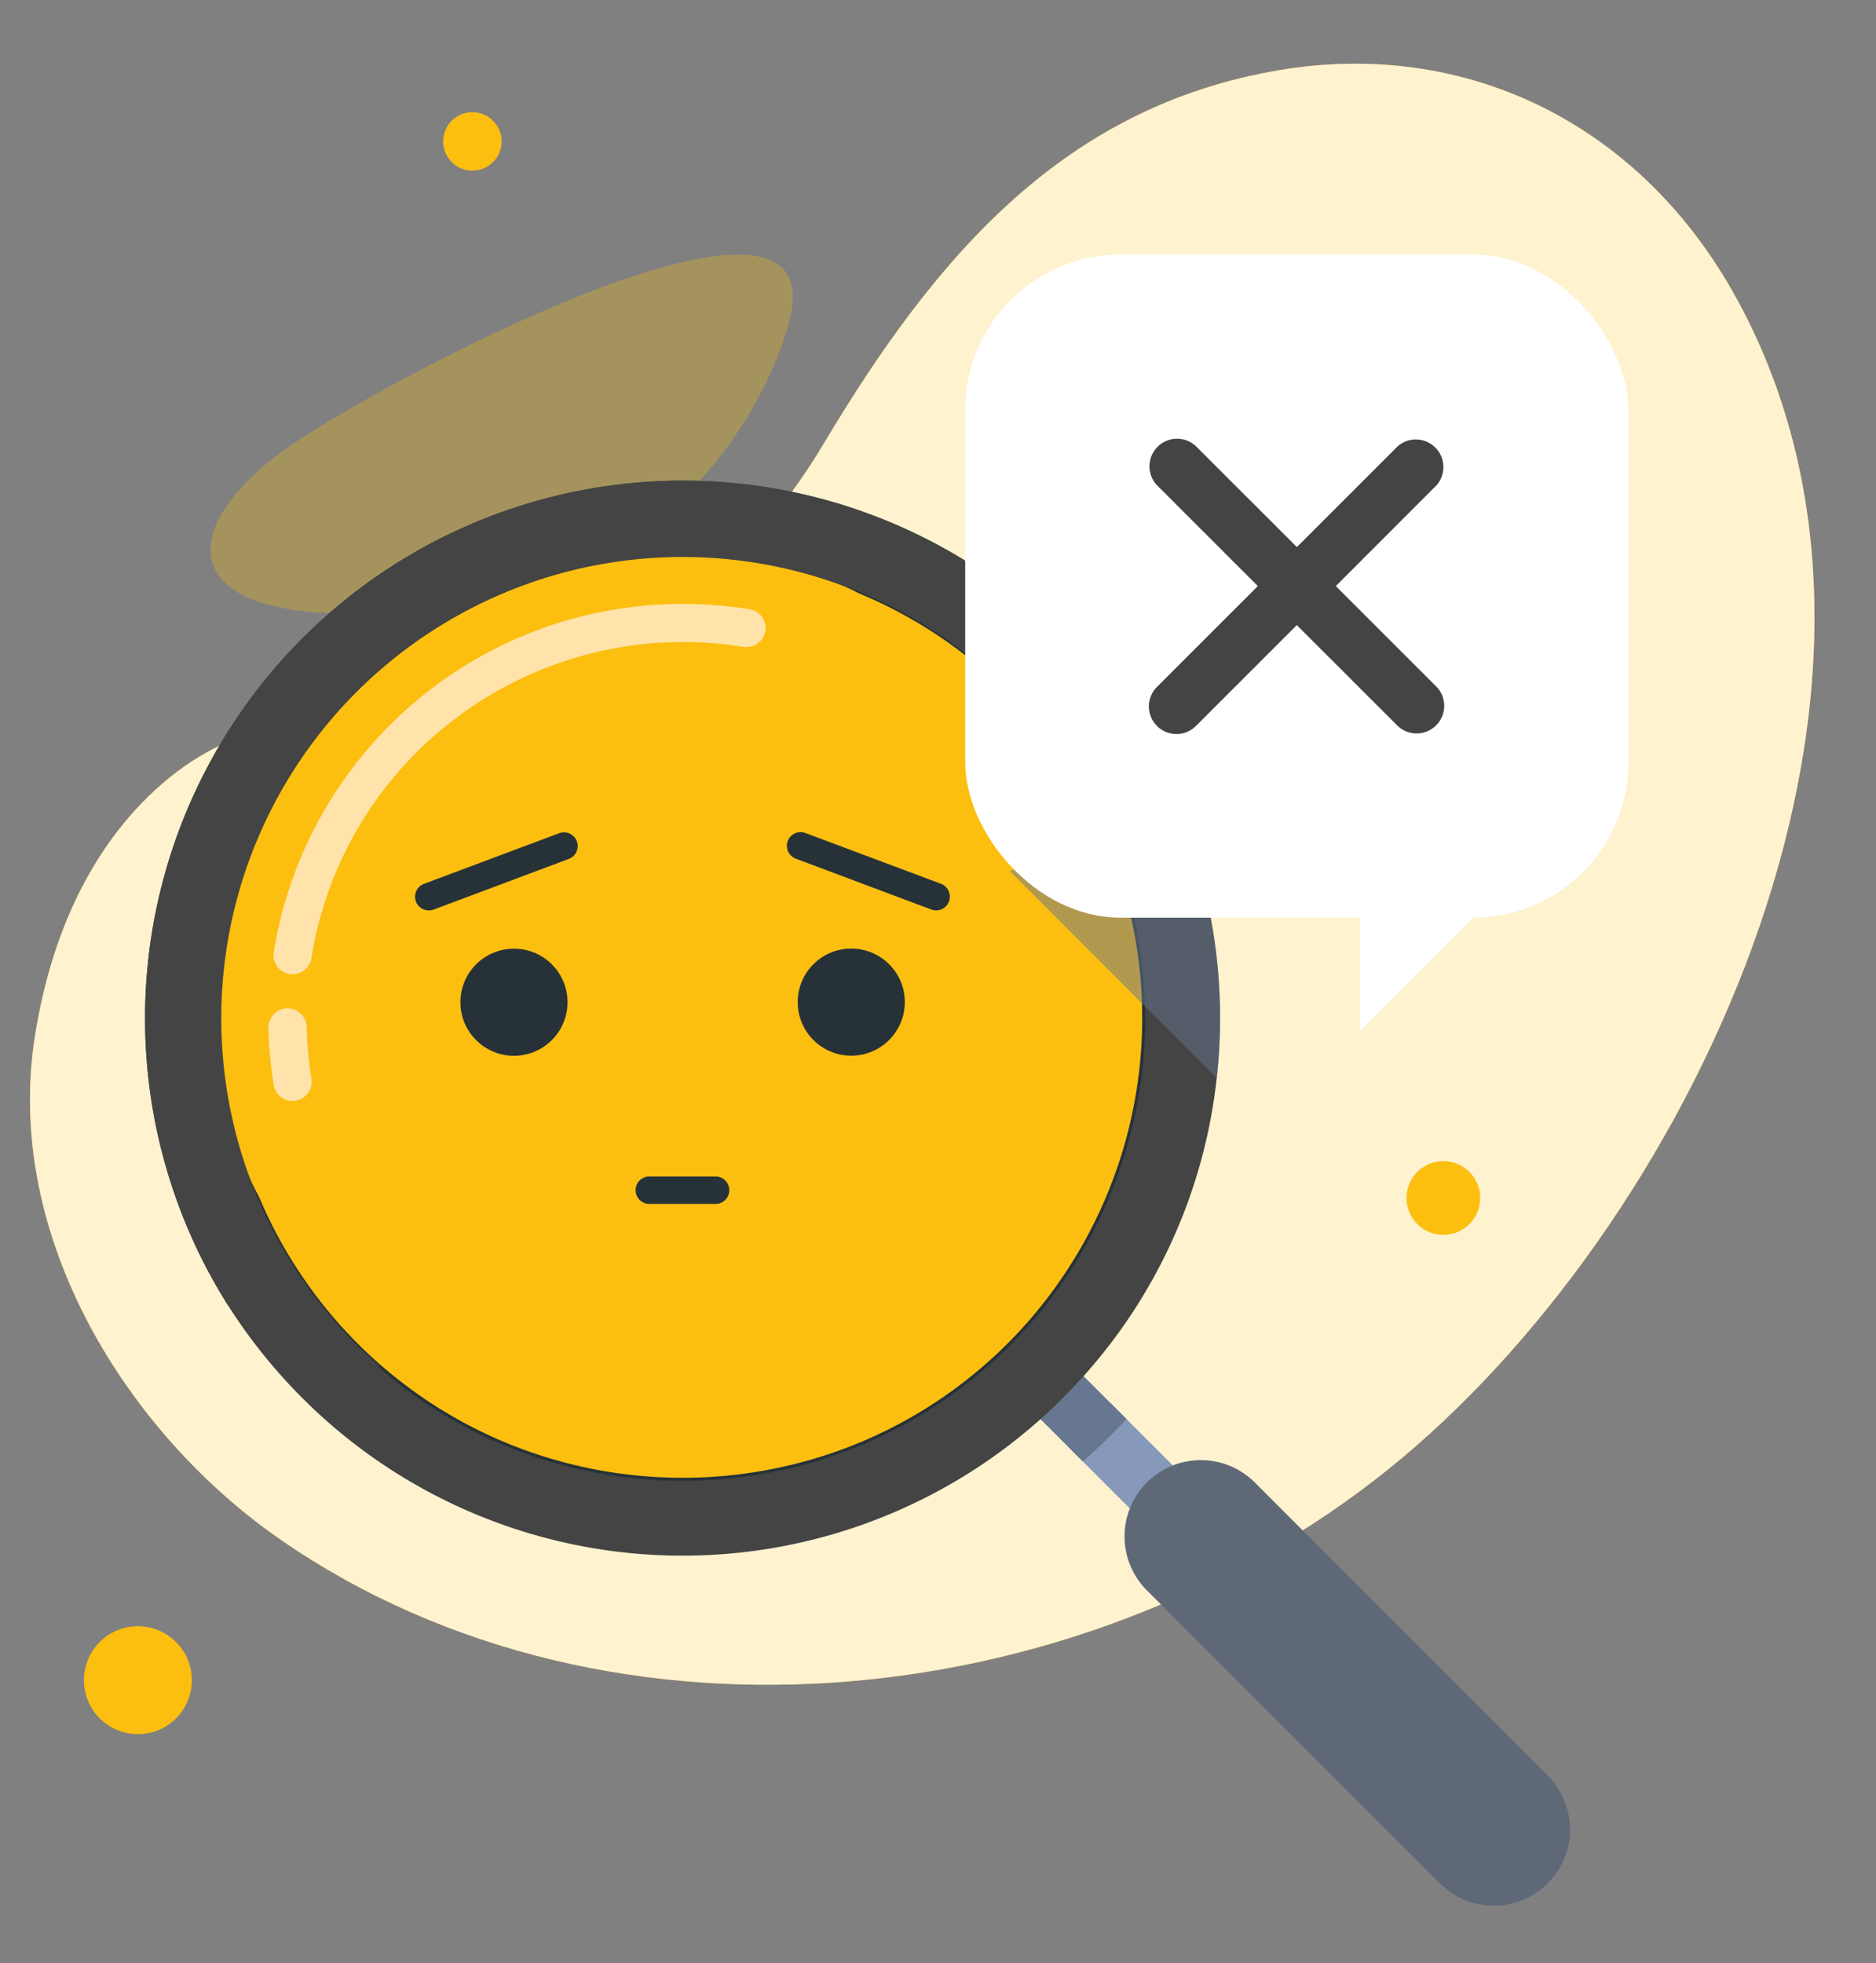 <svg id="Layer_1" data-name="Layer 1" xmlns="http://www.w3.org/2000/svg" viewBox="0 0 511.37 535.18"><rect x="0" y="0" width="511.37" height="535.18" fill="#808080" stroke="none"/><defs><style>.cls-1,.cls-2,.cls-7{fill:#fcbf10;}.cls-2{opacity:0.3;}.cls-10,.cls-2,.cls-3{isolation:isolate;}.cls-11,.cls-3{fill:#fff;}.cls-3{opacity:0.8;}.cls-4{fill:#8699ba;}.cls-10,.cls-5{fill:#677691;}.cls-6{fill:#444;}.cls-7{stroke:#263238;stroke-miterlimit:10;stroke-width:0.83px;}.cls-8{fill:#5f6877;}.cls-9{fill:#ffe3ab;}.cls-10{opacity:0.5;}.cls-12{fill:#263238;}</style></defs><title>Artboard 3</title><path class="cls-1" d="M128.16,188.51c42.51-8,73.23-28.79,96.64-68,30.68-51.33,65.59-91.6,124.07-101.41,49.75-8.34,97,13.72,123.45,60.41,59.27,104.7-9.73,250.53-90.09,317.87-83.41,69.92-215.06,85.05-305.82,22.26C35.1,391.05.86,337.4,9.53,282.4c4.33-27.51,15.66-53.28,36.63-70.39,20.5-16.72,46.06-18.19,70.57-21.63C120.51,189.85,124.33,189.23,128.16,188.51Z"/><path class="cls-2" d="M214.73,89s-16.6,67.4-94.28,76.65S45.18,143,82.86,119,229.59,40.2,214.73,89Z"/><path class="cls-3" d="M128.16,188.51c42.51-8,73.23-28.79,96.64-68,30.68-51.33,65.59-91.6,124.07-101.41,49.75-8.34,97,13.72,123.45,60.41,59.27,104.7-9.73,250.53-90.09,317.87-83.41,69.92-215.06,85.05-305.82,22.26C35.1,391.05.86,337.4,9.53,282.4c4.33-27.51,15.66-53.28,36.63-70.39,20.5-16.72,46.06-18.19,70.57-21.63C120.51,189.85,124.33,189.23,128.16,188.51Z"/><circle class="cls-1" cx="128.76" cy="38.54" r="7.97" transform="translate(70.09 159.47) rotate(-80.78)"/><circle class="cls-1" cx="393.44" cy="326.57" r="10.05"/><circle class="cls-1" cx="37.59" cy="458" r="14.71" transform="translate(-333.63 187.13) rotate(-49.19)"/><path class="cls-4" d="M303,382.75l27.85,27.85-11.74,11.73-28-28q4-3.48,7.82-7.28Q301,384.92,303,382.75Z"/><path class="cls-5" d="M292.24,372l14.82,14.82c-1.34,1.45-2.7,2.87-4.1,4.27q-3.81,3.81-7.82,7.28L280.5,383.73Z"/><path class="cls-6" d="M320.29,218.59A146.58,146.58,0,1,0,62.21,355.92a148.11,148.11,0,0,0,20.25,25.22,146.5,146.5,0,0,0,201.18,5.7c2.05-1.83,4.07-3.74,6-5.7s3.87-4,5.7-6a145.19,145.19,0,0,0,36.31-81.2,147.85,147.85,0,0,0-11.36-75.35ZM275,366.47a125.92,125.92,0,0,1-171.28,6.14q-3.39-2.94-6.59-6.14l-1.27-1.29c-.42-.43-.84-.87-1.25-1.31s-.83-.88-1.23-1.32-.81-.88-1.21-1.33L91.06,360a2.09,2.09,0,0,0-.14-.17c-.75-.87-1.5-1.76-2.23-2.65-.37-.46-.75-.92-1.12-1.39s-.73-.92-1.09-1.39c-.63-.81-1.25-1.63-1.85-2.45-.48-.65-.95-1.31-1.41-2l-.89-1.29c-.33-.47-.66-1-1-1.44s-.64-1-1-1.47-.63-1-.94-1.47c-.58-.94-1.16-1.88-1.72-2.83-1.09-1.86-2.14-3.75-3.14-5.65l-.49-1c-.5-1-1-2-1.46-2.95s-.89-1.9-1.32-2.86l-.69-1.57c-.22-.52-.45-1-.66-1.58s-.5-1.2-.74-1.81c-.17-.42-.33-.84-.5-1.27s-.3-.78-.44-1.17-.21-.55-.31-.83l-.46-1.29v-.12l-.21-.6c-.11-.29-.21-.59-.31-.89-.18-.55-.37-1.1-.54-1.65l-.09-.28c0-.17-.1-.34-.16-.51s-.17-.55-.26-.81a2.08,2.08,0,0,1-.1-.36c0-.12-.1-.3-.14-.45-.27-.91-.54-1.83-.79-2.75l-.18-.67c-.08-.28-.15-.55-.22-.83l-.12-.45c-.12-.44-.22-.87-.33-1.3s-.15-.6-.22-.9-.15-.62-.22-.94h0v-.18c0-.06-.09-.37-.13-.56l-.09-.41a1.16,1.16,0,0,0-.08-.32L63,303.35c-.13-.6-.25-1.19-.36-1.79l-.12-.63c-.06-.28-.11-.57-.16-.86-.09-.46-.16-.91-.24-1.36v-.27l-.12-.68-.06-.45c-.1-.56-.18-1.12-.26-1.67v-.05l-.18-1.26c-.1-.77-.19-1.55-.28-2.32a1.41,1.41,0,0,0,0-.46,1.42,1.42,0,0,1,0-.46c-.11-1-.21-2-.29-2.94a3.91,3.91,0,0,0-.07-.9v-.58h0v-.18l-.06-.69v-.69h0a.54.54,0,0,0,0-.18,5.56,5.56,0,0,0-.05-.91,7.77,7.77,0,0,1,0-1.08v-.88q0-1.23-.06-2.46v-5.05a.33.33,0,0,1,0-.14V273c0-1,.08-2,.14-3v0c.06-1,.13-2,.22-2.94h0a10.77,10.77,0,0,1,.1-1.13v-.36a3.31,3.31,0,0,1,.07-.76l.09-.89c.11-.94.22-1.87.34-2.79l.09-.71a8.3,8.3,0,0,1,.14-1c0-.33.14-.89.21-1.33v-.27c0-.08,0-.35.08-.52s0,0,0-.08l.09-.51.12-.73a4.4,4.4,0,0,1,.16-.88h0l.15-.83c.08-.4.15-.79.23-1.18v-.37l.3-1.42a3.74,3.74,0,0,1,.13-.65c0-.22.11-.5.17-.74s.11-.49.17-.74.12-.5.17-.74.12-.49.18-.74c.12-.49.24-1,.37-1.48.25-1,.51-2,.79-2.93.07-.26.14-.51.22-.77s.23-.77.34-1.16l.3-1a.14.14,0,0,0,0-.09.18.18,0,0,1,0-.15c.27-.89.56-1.78.86-2.66l.49-1.44c.3-.85.6-1.69.92-2.52a1,1,0,0,1,.13-.36l.23-.6.18-.47c.06-.16.12-.33.19-.49.35-.91.72-1.81,1.1-2.71h0l.39-.9.82-1.87c.29-.64.58-1.28.88-1.92l.21-.45c.1-.21.2-.42.31-.62s.28-.6.42-.9c.07-.13.13-.26.19-.39.44-.88.89-1.76,1.35-2.65.22-.4.44-.81.65-1.22l.15-.25.17-.32c.17-.31.33-.62.51-.92l.28-.52v-.06l.32-.58.12-.2.78-1.34c.43-.72.86-1.44,1.3-2.15.11-.17.21-.34.31-.51h0q1.23-2,2.56-3.92l.14-.21.25-.38c.16-.22.3-.44.46-.65s.21-.31.32-.47l.62-.88h0l.12-.18.77-1c.31-.43.63-.85.94-1.27h0l.88-1.16.83-1.06.26-.33c.1-.11.18-.23.27-.34l.7-.86c.17-.22.35-.43.53-.65l.28-.33.2-.24c0-.06.09-.12.14-.17l.3-.35.06-.07c.17-.22.36-.42.53-.64s.62-.72.94-1.07l.11-.13.45-.5.57-.64,0-.06c.36-.4.72-.8,1.09-1.19l1.1-1.18.51-.52,1.76-1.8,1.15-1.14c1.55-1.51,3.13-3,4.73-4.38l.12-.11,1.09-.94q2.22-1.89,4.51-3.69l.52-.42,1.16-.87c.63-.47,1.25-.94,1.88-1.39l.62-.45.92-.65.41-.29.3-.21.58-.39h0l.56-.38c.81-.55,1.62-1.09,2.45-1.62l2-1.25,1.33-.8c.59-.36,1.18-.7,1.77-1a2,2,0,0,1,.25-.14l.2-.12c.38-.22.76-.44,1.14-.64l1.36-.75c.45-.25.91-.49,1.37-.73.91-.48,1.83-1,2.75-1.4l.12-.06,1-.49,2.1-1c.55-.26,1.1-.51,1.65-.74.7-.32,1.41-.62,2.11-.92l1.42-.58c.36-.14.71-.29,1.07-.42l.75-.3,1-.39c1-.36,1.91-.71,2.88-1h0l1.44-.49c3.85-1.29,7.76-2.4,11.7-3.3.49-.12,1-.23,1.48-.33l.45-.1h.2l1.21-.25c.71-.15,1.42-.29,2.14-.42l1-.18c1.32-.23,2.66-.44,4-.63.91-.13,1.83-.26,2.75-.37H171l2.15-.23c.74-.08,1.5-.15,2.25-.21h0l1-.07h.38l1.56-.11c1.48-.08,3-.15,4.45-.18H189l1.5,0h5.31c.86.06,1.72.14,2.58.23l1.15.12,1.45.16,1.16.14,1.06.14.83.12h.49l.86.13h.19l1.38.22.56.1.4.07.55.1.34.06h0l.93.17.85.16.69.14h.18l.91.19.76.17,1,.22.29.07,1,.23.35.08,1.79.45,1.79.48.92.25h0l.27.07,1,.28.21.07,1,.29,1.16.36.79.24.88.29.56.19,1.45.49.26.09.32.12.86.31c.48.17,1,.34,1.43.53l1.07.41c.24.08.47.18.71.27l1.07.43q2.13.87,4.23,1.8l1.51.69c.9.42,1.79.84,2.67,1.28.46.22.9.45,1.35.68h.06c.45.23.9.46,1.34.7l1.37.73c.45.24.91.49,1.36.75l1.35.76c1.33.77,2.67,1.57,4,2.39.45.28.89.55,1.32.84s.59.37.88.57c1.06.69,2.11,1.39,3.15,2.13l1.17.82,1.26.91c1.7,1.26,3.37,2.55,5,3.89l.81.68c.55.45,1.09.91,1.63,1.37L269,183l1.09,1,.9.81.91.85.66.63c.79.74,1.56,1.5,2.33,2.26q3.21,3.21,6.13,6.6a126,126,0,0,1-6.13,171.28Z"/><path class="cls-7" d="M275,188.59q3.21,3.21,6.14,6.59A126,126,0,0,1,275,366.47c-46.9,46.9-121.93,48.94-171.28,6.13q-3.39-2.91-6.59-6.13a125.93,125.93,0,0,1,0-177.88C146.16,139.56,226,139.56,275,188.59Z"/><path class="cls-6" d="M281.14,195.18q-2.94-3.36-6.14-6.59c-49-49-128.84-49-177.87,0a125.93,125.93,0,0,0,0,177.88q3.2,3.21,6.59,6.13a146.48,146.48,0,0,1-41.51-16.68A146.6,146.6,0,0,1,264.45,153.68,146.85,146.85,0,0,1,281.14,195.18Z"/><path class="cls-1" d="M242,221.59,130.12,333.47c-19.71,19.72-53.4,12.25-62.65-14.06A125.76,125.76,0,0,1,227.94,159C254.25,168.19,261.72,201.87,242,221.59Z"/><path class="cls-8" d="M312.64,404.1h0a20.79,20.79,0,0,1,29.39,0L421.88,484a20.76,20.76,0,0,1,0,29.38h0a20.76,20.76,0,0,1-29.38,0l-79.86-79.85A20.79,20.79,0,0,1,312.64,404.1Z"/><path class="cls-9" d="M207.12,174.87a5.17,5.17,0,0,1-4.5,1.45,102.91,102.91,0,0,0-89,28.67,101.83,101.83,0,0,0-28.74,56.2,5.19,5.19,0,0,1-10.26-1.62,113,113,0,0,1,77.72-89.81,114.18,114.18,0,0,1,52-3.68,5.19,5.19,0,0,1,2.83,8.79Z"/><path class="cls-9" d="M83.4,298.59a5.19,5.19,0,0,1-8.79-2.84,115.84,115.84,0,0,1-1.44-15.56,5.21,5.21,0,0,1,10.42-.2,104.69,104.69,0,0,0,1.31,14.14A5.15,5.15,0,0,1,83.4,298.59Z"/><path class="cls-10" d="M332.59,277.53a147,147,0,0,1-.91,16.38l-20-20-36.39-36.44,25.8-10.85,19.2-8.08A146,146,0,0,1,332.59,277.53Z"/><rect class="cls-11" x="263.1" y="69.38" width="180.77" height="180.77" rx="42.36"/><path class="cls-6" d="M364.12,159.76l27.47-27.49A7.52,7.52,0,0,0,381,121.64h0l-27.49,27.49L326,121.64a7.52,7.52,0,0,0-10.63,10.63l27.49,27.49-27.49,27.49A7.52,7.52,0,0,0,326,197.89l27.49-27.49L381,197.89a7.52,7.52,0,0,0,10.62-10.64Z"/><polygon class="cls-11" points="401.51 250.15 370.69 280.97 370.69 250.15 401.51 250.15"/><circle class="cls-12" cx="232.04" cy="273.17" r="14.6"/><path class="cls-12" d="M255.19,248.17a3.75,3.75,0,0,0,1.32-7.25l-36.83-13.8a3.74,3.74,0,1,0-2.89,6.9l.27.1,36.82,13.81A3.66,3.66,0,0,0,255.19,248.17Z"/><circle class="cls-12" cx="140.1" cy="273.2" r="14.6"/><path class="cls-12" d="M116.94,248.17a3.66,3.66,0,0,0,1.31-.24l36.82-13.81a3.74,3.74,0,0,0-2.46-7.06l-.17.06-36.85,13.8a3.74,3.74,0,0,0,1.32,7.25Z"/><path class="cls-12" d="M177,328.18h18.05a3.74,3.74,0,0,0,0-7.48H177a3.74,3.74,0,1,0,0,7.48Z"/></svg>